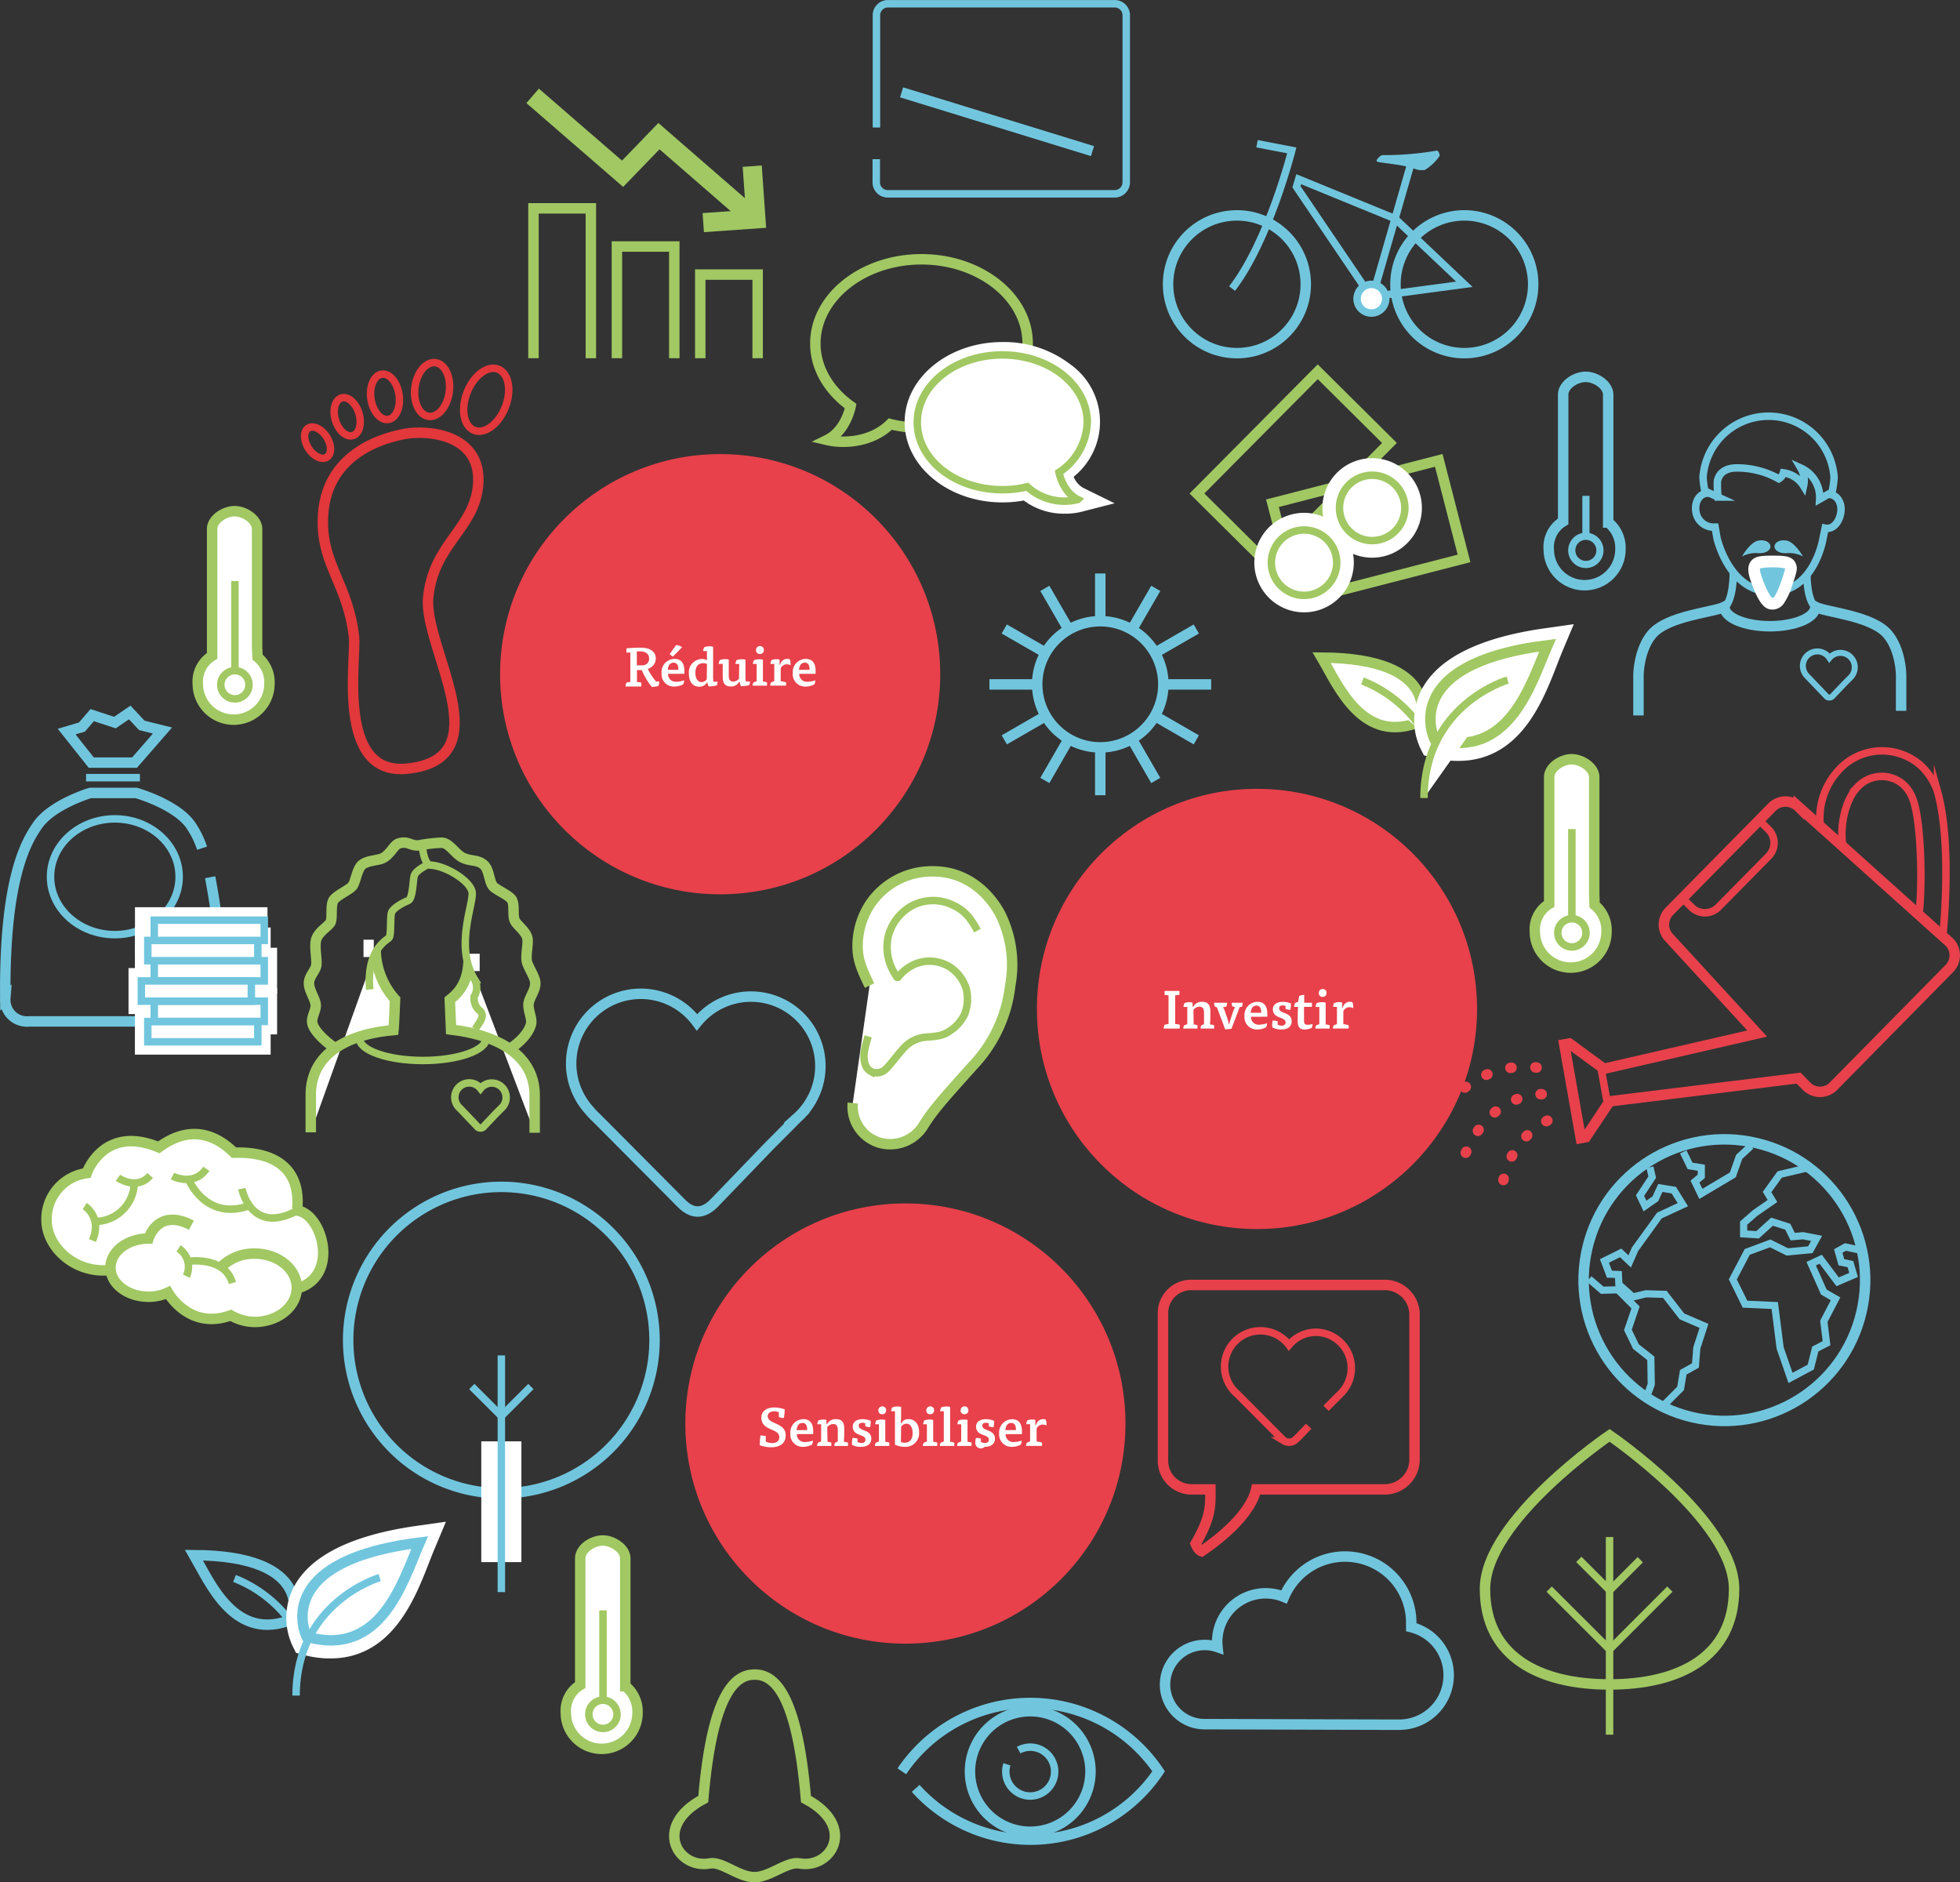 <?xml version="1.0" encoding="utf-8"?> <svg id="Layer_1" data-name="Layer 1" xmlns="http://www.w3.org/2000/svg" viewBox="0 0 328.2 315.13"><rect x="0" y="0" width="328.2" height="315.13" fill="#333333" stroke="none"/><defs><style>.cls-1,.cls-2,.cls-25,.cls-3{fill:#fff;}.cls-1,.cls-10,.cls-12,.cls-13,.cls-2,.cls-28,.cls-29{stroke:#a1c863;}.cls-1,.cls-10,.cls-11,.cls-12,.cls-13,.cls-19,.cls-2,.cls-20,.cls-21,.cls-24,.cls-25,.cls-27,.cls-4,.cls-5,.cls-8{stroke-miterlimit:10;}.cls-1,.cls-12,.cls-19,.cls-21,.cls-22,.cls-4{stroke-width:1.75px;}.cls-10,.cls-2,.cls-20,.cls-25,.cls-5{stroke-width:1.25px;}.cls-10,.cls-11,.cls-12,.cls-13,.cls-14,.cls-15,.cls-16,.cls-17,.cls-18,.cls-19,.cls-20,.cls-21,.cls-22,.cls-24,.cls-26,.cls-28,.cls-29,.cls-4,.cls-5,.cls-8,.cls-9{fill:none;}.cls-24,.cls-25,.cls-26,.cls-27,.cls-4,.cls-5,.cls-8,.cls-9{stroke:#71c6de;}.cls-6{fill:#e8414b;}.cls-7{isolation:isolate;}.cls-8{stroke-width:1.2px;}.cls-9{stroke-miterlimit:10;stroke-width:1.75px;}.cls-11{stroke:#fff;stroke-width:6.72px;}.cls-13{stroke-width:3.2px;}.cls-14,.cls-15,.cls-16,.cls-17,.cls-18,.cls-19{stroke:#e2373b;}.cls-14{stroke-miterlimit:10;stroke-width:1.25px;}.cls-15{stroke-miterlimit:10;stroke-width:1.25px;}.cls-16{stroke-miterlimit:10;stroke-width:1.25px;}.cls-17{stroke-miterlimit:10;stroke-width:1.25px;}.cls-18{stroke-miterlimit:10;stroke-width:1.25px;}.cls-20,.cls-21,.cls-22{stroke:#e8414b;}.cls-22{stroke-linecap:round;stroke-linejoin:round;stroke-dasharray:0.2 4;}.cls-23,.cls-27{fill:#71c6de;}.cls-26{stroke-miterlimit:10;stroke-width:1.75px;}.cls-27{stroke-width:0.2px;}.cls-28{stroke-miterlimit:10;stroke-width:1.75px;}.cls-29{stroke-miterlimit:10;stroke-width:1.75px;}</style></defs><g id="Ebene_2" data-name="Ebene 2"><g id="Ebene_1-2" data-name="Ebene 1-2"><path class="cls-1" d="M237.83,120.8s3.79-10.61-16.53-10.71C224.12,114.88,228.22,124.8,237.83,120.8Z" transform="translate(0.01 0)"/><path class="cls-2" d="M228.13,114a21.31,21.31,0,0,1,10.55,9" transform="translate(0.01 0)"/><path class="cls-3" d="M246.14,127.26a16.64,16.64,0,0,1-6.51-.49l-1.2-.32-.57-1.11a11.13,11.13,0,0,1,.15-9.83c2.72-5.29,9.66-8.77,20.61-10.32l4.9-.7-1.92,4.57c-.27.66-.56,1.39-.86,2.17C258.45,117.13,255,126.05,246.14,127.26Z" transform="translate(0.01 0)"/><path class="cls-1" d="M240.2,123.77s-6.28-12.61,18.93-15.75C256.34,114.38,252.72,127.31,240.2,123.77Z" transform="translate(0.01 0)"/><path class="cls-2" d="M252.44,113.85s-14,4.06-14,19.75" transform="translate(0.01 0)"/><path class="cls-4" d="M49,271.07s3.79-10.62-16.53-10.72C35.25,265.14,39.35,275.06,49,271.07Z" transform="translate(0.01 0)"/><path class="cls-5" d="M39.26,264.25a21.31,21.31,0,0,1,10.55,9" transform="translate(0.01 0)"/><path class="cls-3" d="M57.27,277.52a16.64,16.64,0,0,1-6.51-.49l-1.2-.32L49,275.6a11.13,11.13,0,0,1,.15-9.83c2.72-5.29,9.66-8.77,20.61-10.32l4.9-.7-1.91,4.57c-.28.66-.57,1.39-.87,2.17C69.58,267.39,66.12,276.31,57.27,277.52Z" transform="translate(0.01 0)"/><path class="cls-4" d="M51.33,274s-6.28-12.6,18.93-15.75C67.47,264.64,63.85,277.57,51.33,274Z" transform="translate(0.01 0)"/><path class="cls-5" d="M63.57,264.11s-14,4.06-14,19.75" transform="translate(0.01 0)"/><circle class="cls-6" cx="120.59" cy="112.87" r="36.85"/><g class="cls-7"><g class="cls-7"><path class="cls-3" d="M105.54,109.24a3.32,3.32,0,0,1-.64,0,3.2,3.2,0,0,1,0-.7c.72-.07,1.65-.11,2.42-.11,1.39,0,2.48.56,2.48,1.82a1.8,1.8,0,0,1-1.34,1.72,9.1,9.1,0,0,0,1.39,2.12l.53,0a2.22,2.22,0,0,1-.14.75,5.75,5.75,0,0,1-1.09.17,11.25,11.25,0,0,1-1.7-2.84,6.47,6.47,0,0,1-.8,0v2a5.06,5.06,0,0,1,.71.1,2.11,2.11,0,0,1,0,.66h-2.63a2.6,2.6,0,0,1,.14-.64,6.13,6.13,0,0,1,.67-.13Zm1.09,2.14a7.63,7.63,0,0,0,.84,0,1.09,1.09,0,0,0,1.21-1.17c0-.77-.65-1.16-1.52-1.16a4.33,4.33,0,0,0-.53,0Z" transform="translate(0.01 0)"/></g><g class="cls-7"><path class="cls-3" d="M111.85,112.81a1.29,1.29,0,0,0,1.36,1.33,4.75,4.75,0,0,0,1.33-.24,1.27,1.27,0,0,1-.17.68,3.18,3.18,0,0,1-1.48.36,2.05,2.05,0,0,1-2.12-2.23,2.2,2.2,0,0,1,2.19-2.4c1.15,0,1.63.8,1.63,2a4,4,0,0,1,0,.49Zm1.72-.67c.05-.55-.12-1.2-.77-1.2s-.91.49-1,1.2Zm-.9-2.22a1.62,1.62,0,0,1-.53-.44l1.07-1.49a2,2,0,0,1,1,.36Z" transform="translate(0.01 0)"/><path class="cls-3" d="M118.37,109h-.64a1.63,1.63,0,0,1,.19-.65,2.81,2.81,0,0,1,.9-.15,2,2,0,0,1,.58.08v5.17a2.82,2.82,0,0,0,.08.68h.65a.62.62,0,0,1,0,.13,1.3,1.3,0,0,1-.11.48,5.64,5.64,0,0,1-1.36.18,1.81,1.81,0,0,1-.21-.68h-.06a1.44,1.44,0,0,1-1.36.72c-.78,0-1.68-.54-1.68-2.16a2.21,2.21,0,0,1,2.18-2.47,1.5,1.5,0,0,1,.83.22Zm0,2.15a1.62,1.62,0,0,0-.64-.12c-.9,0-1.3.65-1.3,1.62s.43,1.54,1,1.54a1.08,1.08,0,0,0,.91-.48Z" transform="translate(0.01 0)"/><path class="cls-3" d="M123.78,111.16h-.64a1.54,1.54,0,0,1,.19-.64,2.4,2.4,0,0,1,.91-.15,2.49,2.49,0,0,1,.58.07v3a2.88,2.88,0,0,0,.07.65h.67a.62.62,0,0,1,0,.13,1.3,1.3,0,0,1-.11.48,5.75,5.75,0,0,1-1.39.18,1.93,1.93,0,0,1-.21-.75h-.07a1.52,1.52,0,0,1-1.4.79c-.73,0-1.37-.24-1.37-1.64,0-.67,0-1.44,0-2.14h-.67a1.54,1.54,0,0,1,.19-.64,2.6,2.6,0,0,1,.92-.15,2.4,2.4,0,0,1,.57.07v2.69c0,.63.19,1,.77,1a1.32,1.32,0,0,0,.94-.49Z" transform="translate(0.01 0)"/><path class="cls-3" d="M126.06,111.16a1.54,1.54,0,0,1,.19-.64,2.58,2.58,0,0,1,.91-.15,2.42,2.42,0,0,1,.58.07v3.65a3.41,3.41,0,0,1,.68.14,1.42,1.42,0,0,1,0,.35,1.28,1.28,0,0,1,0,.21H126a1.88,1.88,0,0,1,.14-.52,3.15,3.15,0,0,1,.55-.22v-2.89Zm1.83-2.36a.61.61,0,0,1-.64.68.59.59,0,0,1-.65-.68.61.61,0,0,1,.65-.63A.6.6,0,0,1,127.89,108.8Z" transform="translate(0.01 0)"/></g><g class="cls-7"><path class="cls-3" d="M130.62,111.3a1.21,1.21,0,0,1,1.16-1,1.23,1.23,0,0,1,.44.07,1.3,1.3,0,0,1,.14.66,1.11,1.11,0,0,1,0,.33,1.46,1.46,0,0,0-.64-.15,1.12,1.12,0,0,0-1,.67v2.17a4.41,4.41,0,0,1,.88.18,1.44,1.44,0,0,1,0,.55h-2.64a1.88,1.88,0,0,1,.13-.52,3.94,3.94,0,0,1,.55-.22v-2.89H129a1.4,1.4,0,0,1,.18-.64,2.28,2.28,0,0,1,.83-.15,2,2,0,0,1,.52.07v.86Z" transform="translate(0.01 0)"/></g><g class="cls-7"><path class="cls-3" d="M133.82,112.81a1.29,1.29,0,0,0,1.36,1.33,4.69,4.69,0,0,0,1.33-.24,1.27,1.27,0,0,1-.17.68,3.18,3.18,0,0,1-1.48.36,2.05,2.05,0,0,1-2.12-2.23,2.2,2.2,0,0,1,2.19-2.4c1.15,0,1.63.8,1.63,2a4,4,0,0,1,0,.49Zm1.72-.67c.05-.55-.12-1.2-.77-1.2s-.91.49-1,1.2Z" transform="translate(0.01 0)"/></g></g><circle class="cls-6" cx="151.61" cy="238.32" r="36.85"/><g class="cls-7"><path class="cls-3" d="M130.4,236.44a1.76,1.76,0,0,0-.76-.17c-.67,0-1.09.34-1.09.79,0,1.48,3,1,3,3.23,0,1.49-1.14,2-2.42,2a5.58,5.58,0,0,1-1.92-.34,12.53,12.53,0,0,1,.12-1.64,3.42,3.42,0,0,1,.89.13v.91a2.58,2.58,0,0,0,1.07.24c.77,0,1.19-.37,1.19-1,0-1.54-3-.95-3-3.28,0-1,.81-1.68,2.14-1.68a5.63,5.63,0,0,1,1.77.31,8,8,0,0,1-.15,1.46,2.22,2.22,0,0,1-.82-.17Z" transform="translate(0.01 0)"/><path class="cls-3" d="M133.42,240.09a1.29,1.29,0,0,0,1.36,1.33,4.69,4.69,0,0,0,1.33-.24,1.27,1.27,0,0,1-.17.68,3.18,3.18,0,0,1-1.48.36,2.05,2.05,0,0,1-2.12-2.23,2.2,2.2,0,0,1,2.19-2.4c1.15,0,1.63.8,1.63,2a4,4,0,0,1,0,.49Zm1.72-.67c.05-.55-.12-1.2-.76-1.2s-.92.49-1,1.2Z" transform="translate(0.01 0)"/><path class="cls-3" d="M138.56,241.37a3.17,3.17,0,0,1,.62.14,1.73,1.73,0,0,1,0,.56h-2.37a1.88,1.88,0,0,1,.13-.52,3.94,3.94,0,0,1,.55-.22v-2.89h-.64a1.53,1.53,0,0,1,.18-.64,2.2,2.2,0,0,1,.83-.15,2,2,0,0,1,.52.07v.69h.11a1.57,1.57,0,0,1,1.46-.82c.73,0,1.41.22,1.41,1.63,0,.71,0,1.45-.07,2.15a3.51,3.51,0,0,1,.69.14,2.16,2.16,0,0,1,0,.35c0,.08,0,.16,0,.21h-2.29a1.59,1.59,0,0,1,.13-.52,2.8,2.8,0,0,1,.46-.22V239.4c0-.62-.2-1-.77-1a1.33,1.33,0,0,0-1,.54Z" transform="translate(0.01 0)"/><path class="cls-3" d="M144.87,238.29a1.3,1.3,0,0,0-.47-.1c-.4,0-.62.17-.62.47,0,1,2.11.57,2.11,2.19,0,1-.82,1.37-1.73,1.37a3,3,0,0,1-1.5-.34,3,3,0,0,1,0-.46,2.26,2.26,0,0,1,.09-.69,2.87,2.87,0,0,1,.83.11v.56a1.44,1.44,0,0,0,.68.18c.4,0,.65-.2.65-.55,0-1-2.13-.53-2.13-2.21,0-.73.63-1.23,1.62-1.23a3.58,3.58,0,0,1,1.39.27,2.33,2.33,0,0,1,0,.29,3.6,3.6,0,0,1-.1.78,1.89,1.89,0,0,1-.8-.17Z" transform="translate(0.01 0)"/><path class="cls-3" d="M146.54,238.44a1.54,1.54,0,0,1,.19-.64,2.62,2.62,0,0,1,.91-.15,2.58,2.58,0,0,1,.59.07v3.65a3.45,3.45,0,0,1,.67.14,1.45,1.45,0,0,1,0,.35,1.15,1.15,0,0,1,0,.21h-2.41a1.59,1.59,0,0,1,.13-.52,3.5,3.5,0,0,1,.55-.22v-2.89Zm1.83-2.36a.61.61,0,0,1-.64.68.6.6,0,0,1-.65-.68.61.61,0,0,1,.65-.63A.6.6,0,0,1,148.37,236.08Z" transform="translate(0.01 0)"/><path class="cls-3" d="M149.85,236.26h-.64a1.53,1.53,0,0,1,.18-.64,2.59,2.59,0,0,1,.9-.16,2.05,2.05,0,0,1,.59.08v1.34c0,.45,0,1-.07,1.38h.12a1.23,1.23,0,0,1,1.22-.67c.82,0,1.74.55,1.74,2.19a2.26,2.26,0,0,1-2.32,2.44,3.83,3.83,0,0,1-1.72-.37Zm1,5.18a2.51,2.51,0,0,0,.62.09c.92,0,1.34-.65,1.34-1.62s-.43-1.56-1-1.56a1.12,1.12,0,0,0-.93.5Z" transform="translate(0.01 0)"/><path class="cls-3" d="M154.57,238.44a1.54,1.54,0,0,1,.19-.64,2.58,2.58,0,0,1,.91-.15,2.42,2.42,0,0,1,.58.07v3.65a3.41,3.41,0,0,1,.68.14,1.42,1.42,0,0,1,0,.35,1.28,1.28,0,0,1,0,.21h-2.42a1.88,1.88,0,0,1,.14-.52,3.15,3.15,0,0,1,.55-.22v-2.89Zm1.83-2.36a.61.61,0,0,1-.64.68.59.59,0,0,1-.65-.68.61.61,0,0,1,.65-.63A.6.6,0,0,1,156.4,236.08Z" transform="translate(0.01 0)"/><path class="cls-3" d="M157.41,236.26a1.54,1.54,0,0,1,.19-.64,2.6,2.6,0,0,1,.91-.16,2.08,2.08,0,0,1,.58.08v5.83a3.66,3.66,0,0,1,.69.14,1.45,1.45,0,0,1,0,.35,1.15,1.15,0,0,1,0,.21h-2.43a1.88,1.88,0,0,1,.13-.52,3.5,3.5,0,0,1,.55-.22v-5.07Z" transform="translate(0.01 0)"/><path class="cls-3" d="M160.31,238.44a1.54,1.54,0,0,1,.19-.64,2.62,2.62,0,0,1,.91-.15,2.58,2.58,0,0,1,.59.07v3.65a3.45,3.45,0,0,1,.67.14,1.45,1.45,0,0,1,0,.35,1.15,1.15,0,0,1,0,.21h-2.41a1.59,1.59,0,0,1,.13-.52,3.5,3.5,0,0,1,.55-.22v-2.89Zm1.83-2.36a.61.61,0,0,1-.64.68.6.6,0,0,1-.65-.68.61.61,0,0,1,.65-.63A.6.6,0,0,1,162.14,236.08Z" transform="translate(0.01 0)"/><path class="cls-3" d="M165.57,238.29a1.3,1.3,0,0,0-.47-.1c-.4,0-.62.17-.62.47,0,1,2.11.57,2.11,2.19,0,1-.82,1.37-1.73,1.37a.91.91,0,0,1-1.54-.8,2.26,2.26,0,0,1,.09-.69,2.87,2.87,0,0,1,.83.11v.56a1.41,1.41,0,0,0,.68.18c.4,0,.65-.2.65-.55,0-1-2.14-.53-2.14-2.21,0-.73.63-1.23,1.63-1.23a3.58,3.58,0,0,1,1.39.27,2.33,2.33,0,0,1,0,.29,3.6,3.6,0,0,1-.1.78,1.89,1.89,0,0,1-.8-.17Z" transform="translate(0.01 0)"/><path class="cls-3" d="M168.38,240.09a1.28,1.28,0,0,0,1.36,1.33,4.82,4.82,0,0,0,1.33-.24,1.37,1.37,0,0,1-.17.68,3.25,3.25,0,0,1-1.48.36A2.05,2.05,0,0,1,167.3,240a2.2,2.2,0,0,1,2.18-2.4c1.16,0,1.63.8,1.63,2,0,.16,0,.33,0,.49Zm1.72-.67c.05-.55-.12-1.2-.77-1.2s-.92.49-1,1.2Z" transform="translate(0.01 0)"/><path class="cls-3" d="M173.48,238.58a1.21,1.21,0,0,1,1.16-1,1.18,1.18,0,0,1,.43.07,1.3,1.3,0,0,1,.15.67,1.08,1.08,0,0,1,0,.32,1.47,1.47,0,0,0-.65-.15,1.14,1.14,0,0,0-1,.67v2.17a4.37,4.37,0,0,1,.89.18,1.44,1.44,0,0,1,0,.55H171.8a1.59,1.59,0,0,1,.13-.52,3.94,3.94,0,0,1,.55-.22v-2.89h-.64a1.28,1.28,0,0,1,.18-.64,2.24,2.24,0,0,1,.83-.15,1.85,1.85,0,0,1,.51.07v.86Z" transform="translate(0.01 0)"/></g><polyline class="cls-8" points="302.62 195.53 298.01 196.62 295.89 199.56 296.8 201.06 293.86 203.1 291.97 204.76 291.97 206.57 294.31 206.72 296.72 204.53 299.36 205.37 300.19 207.03 301.93 206.88 304.19 207.32 303.14 209.22 299.29 209.59 296.42 208.16 292.57 209.59 290.16 214.19 292.2 218.34 297.18 218.56 298.08 225.66 299.82 230.68 303.21 228.87 303.97 225.84 305.85 224.87 305.4 221.21 307.36 217.44 305.4 216.31 303.28 211.56 304.87 210.81 307.71 214.59 310.38 213.44 309.85 211.63 308.34 211.32 307.81 209.44 309.02 208.76 312.31 209.47"/><polyline class="cls-8" points="276.28 195.41 276.66 197.07 274.62 200.16 275.45 201.9 277.19 200.69 278.02 198.88 280.28 199.25 281.79 201.68 277.87 203.49 273.79 209.13 272.89 211.18 271.38 209.75 268.66 211.1 269.5 213.31 271 213.37 271.08 215.03 273.42 217.13 275.6 216.6 278.77 216.69 281.64 220.38 285.33 221.97 284.13 225.66 283.9 228.6 281.86 229.74 281.41 232.44 278.77 235.09"/><polyline class="cls-8" points="266.1 214.12 268.29 216 270.93 215.93 273.87 218.88 272.59 222.65 273.94 225.44 276.43 227.4 276.5 231.75 275.98 233.21"/><polyline class="cls-8" points="281.86 192.84 283 195.19 284.88 195.49 284.88 196.93 283.82 197.82 284.81 199.87 290.16 196.69 291.22 193.68 293.18 191.87"/><circle class="cls-9" cx="288.74" cy="214.32" r="23.57" transform="translate(13.83 446.1) rotate(-76.72)"/><path class="cls-1" d="M104.74,282.29a5.48,5.48,0,0,1,2,4.49,6,6,0,0,1-12,0,5,5,0,0,1,2.41-4.68V260.9c0-1.68,2.09-3,3.77-3s3.77,1.36,3.77,3v21.39Z" transform="translate(0.01 0)"/><line class="cls-10" x1="100.97" y1="284.67" x2="100.97" y2="269.6"/><path class="cls-10" d="M103.31,287a2.36,2.36,0,1,1-2.36-2.36h0a2.35,2.35,0,0,1,2.35,2.35Z" transform="translate(0.01 0)"/><path class="cls-1" d="M267,151.51a5.44,5.44,0,0,1,2,4.48,6,6,0,0,1-12,0,5,5,0,0,1,2.4-4.67V130.11c0-1.67,2.1-3,3.77-3s3.77,1.37,3.77,3v19.61Z" transform="translate(0.01 0)"/><line class="cls-10" x1="263.21" y1="153.88" x2="263.21" y2="138.8"/><path class="cls-10" d="M265.56,156.16a2.36,2.36,0,1,1-2.37-2.35h0A2.36,2.36,0,0,1,265.56,156.16Z" transform="translate(0.01 0)"/><path class="cls-1" d="M43.11,110a5.44,5.44,0,0,1,2,4.48,6,6,0,0,1-12,0,5,5,0,0,1,2.4-4.67V88.58c0-1.67,2.09-3,3.77-3s3.76,1.36,3.76,3v19.61Z" transform="translate(0.01 0)"/><line class="cls-10" x1="39.34" y1="112.36" x2="39.34" y2="97.27"/><path class="cls-10" d="M41.68,114.63a2.36,2.36,0,1,1-2.37-2.35h0A2.35,2.35,0,0,1,41.68,114.63Z" transform="translate(0.01 0)"/><path class="cls-4" d="M269.33,87.48a5.48,5.48,0,0,1,2,4.49,6,6,0,0,1-12,0,5,5,0,0,1,2.41-4.68V66.09c0-1.68,2.09-3,3.77-3s3.77,1.36,3.77,3V87.48Z" transform="translate(0.01 0)"/><line class="cls-8" x1="265.56" y1="89.87" x2="265.56" y2="83.01"/><path class="cls-8" d="M267.9,92.14a2.36,2.36,0,1,1-2.36-2.36h0A2.36,2.36,0,0,1,267.9,92.14Z" transform="translate(0.01 0)"/><line class="cls-4" x1="184.24" y1="125.48" x2="184.24" y2="133.13"/><line class="cls-4" x1="184.24" y1="96.01" x2="184.24" y2="104.51"/><line class="cls-4" x1="189.63" y1="123.91" x2="193.53" y2="130.66"/><line class="cls-4" x1="174.96" y1="98.5" x2="179" y2="105.5"/><line class="cls-4" x1="193.09" y1="119.69" x2="200.32" y2="123.86"/><line class="cls-4" x1="168.16" y1="105.3" x2="175.47" y2="109.51"/><line class="cls-4" x1="195.03" y1="114.58" x2="202.81" y2="114.58"/><line class="cls-4" x1="165.68" y1="114.58" x2="174.1" y2="114.58"/><line class="cls-4" x1="193.33" y1="109.33" x2="200.32" y2="105.3"/><line class="cls-4" x1="168.17" y1="123.86" x2="175.29" y2="119.75"/><line class="cls-4" x1="189.55" y1="105.38" x2="193.53" y2="98.5"/><line class="cls-4" x1="174.96" y1="130.66" x2="178.97" y2="123.7"/><path class="cls-4" d="M194.79,114.58A10.56,10.56,0,1,1,184.23,104a10.56,10.56,0,0,1,10.56,10.58Z" transform="translate(0.01 0)"/><path class="cls-4" d="M109.59,224.34A25.65,25.65,0,1,1,83.93,198.7h0A25.66,25.66,0,0,1,109.59,224.34Z" transform="translate(0.01 0)"/><line class="cls-11" x1="83.95" y1="241.3" x2="83.95" y2="261.52"/><line class="cls-5" x1="83.95" y1="226.91" x2="83.95" y2="266.54"/><polyline class="cls-5" points="88.9 232.12 83.95 237.06 79 232.12"/><path class="cls-12" d="M290.36,266c0,11.52-9.34,16-20.85,16s-20.86-4.48-20.86-16,20.86-25.7,20.86-25.7S290.36,254.52,290.36,266Z" transform="translate(0.01 0)"/><line class="cls-10" x1="269.52" y1="257.32" x2="269.52" y2="290.41"/><polyline class="cls-10" points="274.66 261.12 269.55 266.24 264.37 261.06"/><polyline class="cls-10" points="279.62 266.04 269.52 276.14 259.41 266.04"/><polyline class="cls-12" points="126.87 59.97 126.87 45.97 117.26 45.97 117.26 59.97"/><polyline class="cls-12" points="103.3 59.97 103.3 41.27 112.91 41.27 112.91 59.97"/><polyline class="cls-12" points="89.33 59.97 89.33 34.88 98.94 34.88 98.94 59.97"/><polyline class="cls-13" points="117.76 37.27 126.58 36.65 125.96 27.82"/><polyline class="cls-13" points="89.19 16.05 104.25 29.09 110.34 22.79 126.43 36.77"/><ellipse class="cls-14" cx="81.41" cy="66.93" rx="5.5" ry="3.43" transform="translate(-10.67 118.19) rotate(-68.53)"/><ellipse class="cls-15" cx="72.36" cy="65.22" rx="4.53" ry="2.9" transform="translate(-1.33 128.93) rotate(-82.88)"/><ellipse class="cls-16" cx="64.46" cy="66.44" rx="2.38" ry="3.83" transform="translate(-8.79 9.84) rotate(-8.18)"/><ellipse class="cls-17" cx="58.13" cy="69.78" rx="2.05" ry="3.29" transform="translate(-17.8 19.96) rotate(-16.94)"/><ellipse class="cls-18" cx="53.17" cy="74.11" rx="1.8" ry="2.89" transform="translate(-31.52 40.26) rotate(-32.56)"/><path class="cls-19" d="M67.67,72.66C65,73.18,54,75.56,54.05,87.42c0,7.27,4.2,10.54,5.21,19.11.44,3.68-3.08,23.34,8.85,22.16,16.08-1.6,2.77-20.21,3.58-28.63.85-9,7.74-11.55,8.36-18.84C80.78,72.71,71.61,71.9,67.67,72.66Z" transform="translate(0.01 0)"/><path class="cls-20" d="M214.43,240.66l.57.55a1.63,1.63,0,0,0,1.68,0l.64-.55,1.81-1.89m2.9-3,2.38-2.39a6,6,0,0,0-4-10.34,5.91,5.91,0,0,0-4.58,2.13,6,6,0,1,0-8.65,8.21l7.26,7.29" transform="translate(0.01 0)"/><path class="cls-21" d="M236.85,221.7v-1.9a5,5,0,0,0-5.14-4.68H199.58a4.71,4.71,0,0,0-4.85,4.57v24.87a4.78,4.78,0,0,0,4.8,4.78h3.14c0,2.64.18,4.5-2.47,9.1.22.54.56,1.12,1,1.26,5.88-4,8.55-7.72,9.13-10.36h21.38a5,5,0,0,0,5.14-4.78Z" transform="translate(0.01 0)"/><path class="cls-12" d="M149.06,71a21.44,21.44,0,0,0,5.23.62c9.82,0,17.78-6.32,17.78-14.11s-8-14.1-17.78-14.1-17.77,6.32-17.77,14.1c0,4.16,2.31,7.9,5.91,10.48,0,0-.74,4.1-3.94,5.67C141.18,74.29,145.89,74.12,149.06,71Z" transform="translate(0.01 0)"/><path class="cls-3" d="M178.25,86a11.25,11.25,0,0,1-6.83-2.21,19.64,19.64,0,0,1-3.59.32c-9,0-16.36-6-16.36-13.43s7.34-13.42,16.37-13.42A18.27,18.27,0,0,1,179.22,61,11.79,11.79,0,0,1,182,77.45a11.66,11.66,0,0,1-2.23,2.37,3.75,3.75,0,0,0,1.61,1.86l5.25,2.58L181,85.7A11.53,11.53,0,0,1,178.25,86Z" transform="translate(0.01 0)"/><path class="cls-10" d="M172,81.49a16.91,16.91,0,0,1-4.19.49c-7.85,0-14.22-5-14.22-11.28S160,59.42,167.83,59.42s14.22,5,14.22,11.28a10.4,10.4,0,0,1-4.73,8.38s.6,3.29,3.15,4.54A9.21,9.21,0,0,1,172,81.49Z" transform="translate(0.01 0)"/><path class="cls-21" d="M301.18,180.49l1.33,1.37a3.16,3.16,0,0,0,4.48,0l19.4-19.7a3.15,3.15,0,0,0,0-4.45l0,0-25.19-22.6a3.17,3.17,0,0,0-4.47,0h0l-17.19,17.44a3.16,3.16,0,0,0,0,4.48l14.69,16-25.67,5.9-5.79-4.24-.85.15,2.77,15.69.84-.15,4-6Z" transform="translate(0.01 0)"/><line class="cls-20" x1="269.23" y1="185.14" x2="268.15" y2="179.14"/><path class="cls-20" d="M325.37,156.11s1.53-14.73-.94-23.58a10.47,10.47,0,0,0-3-4.54,9.81,9.81,0,0,0-13.8,1.21A11.81,11.81,0,0,0,304.9,139" transform="translate(0.01 0)"/><path class="cls-20" d="M308.53,141.49c-.47-3.69.57-7.56,2.31-9.51.1-.11.2-.23.31-.34a5.51,5.51,0,0,1,7.51-.34,6.13,6.13,0,0,1,1.68,2.59c1.36,3.73,1.58,14.18,1,19.09" transform="translate(0.01 0)"/><path class="cls-20" d="M294.53,137.3l1.6,1.58a3.16,3.16,0,0,1,0,4.47h0l-8.42,8.54a3.17,3.17,0,0,1-4.47,0h0l-1.5-1.47" transform="translate(0.01 0)"/><path class="cls-22" d="M257.29,178.72A16.19,16.19,0,0,0,241.12,187" transform="translate(0.01 0)"/><path class="cls-22" d="M258.15,183.18s-9-.46-13.24,11.12" transform="translate(0.01 0)"/><path class="cls-22" d="M259.1,187.61s-7.72,3.35-7.72,13.6" transform="translate(0.01 0)"/><path class="cls-1" d="M18.2,212.65c-5.88.49-10.42-4-10.42-8.39a7.75,7.75,0,0,1,6.73-7.86s2.79-8.19,12.07-4.32c3.39-2.5,7.91-3.71,12.59.89,1.54,0,11.62-.57,10.57,9.69,4.19.48,7.18,10.89.16,13" transform="translate(0.01 0)"/><path class="cls-1" d="M37.13,212a7.75,7.75,0,0,1,5.5-2.13c3.9,0,7.06,2.56,7.06,5.72s-3.16,5.72-7.06,5.72a8.16,8.16,0,0,1-4-1.11c-7,2.56-10.51-3.81-10.51-3.81a7.69,7.69,0,0,1-3.27.7c-3.52,0-6.36-2.18-6.36-4.87s2.84-4.87,6.36-4.87c0,0,1.57-5.19,7.19-2.23" transform="translate(0.01 0)"/><path class="cls-2" d="M31.33,211.17s6.25-1,7.58,3.62" transform="translate(0.01 0)"/><path class="cls-2" d="M29.89,209a3.65,3.65,0,0,1,1.3,4.65" transform="translate(0.01 0)"/><path class="cls-2" d="M16,204.49a6.59,6.59,0,0,0,6.44-5.93" transform="translate(0.01 0)"/><path class="cls-2" d="M19.75,197.17s3.07,2.23,5.39-.37" transform="translate(0.01 0)"/><path class="cls-2" d="M14.17,201.91s3,1.86,1.3,5.77" transform="translate(0.01 0)"/><path class="cls-2" d="M31.7,197.69s2.82,6.7,10,4.18" transform="translate(0.01 0)"/><path class="cls-2" d="M40.49,199s1.49,7.87,9.29,3.68" transform="translate(0.01 0)"/><path class="cls-2" d="M28.87,196.89s3.53,1.86,5.67-1.21" transform="translate(0.01 0)"/><path class="cls-4" d="M151,296.54h0a25.93,25.93,0,0,1,43,0h0a25.82,25.82,0,0,1-35.84,7.06,25.49,25.49,0,0,1-4.84-4.2" transform="translate(0.01 0)"/><path class="cls-4" d="M182.59,296.58a10.09,10.09,0,1,1-10.08-10.1,10.09,10.09,0,0,1,10.08,10.1Z" transform="translate(0.01 0)"/><path class="cls-5" d="M170.56,293a4,4,0,0,1,1.94-.5,4.09,4.09,0,1,1-4.09,4.09h0a3.89,3.89,0,0,1,.19-1.22" transform="translate(0.01 0)"/><path class="cls-12" d="M126.35,280.34c3.14,0,7.08,2.84,8.6,20.85,8.57,4.58,4.22,11.75-1.09,10.77-2.07-.38-4.94,2.3-7.51,2.3-2.73,0-5.44-2.68-7.51-2.3-5.32,1-9.66-6.19-1.09-10.77C119.27,283.18,123.21,280.34,126.35,280.34Z" transform="translate(0.01 0)"/><path class="cls-5" d="M304.69,83.56l2.08-1.18a16.66,16.66,0,0,0,.34-2.44,11,11,0,0,0-21.95,0,17.44,17.44,0,0,0,.31,2.27l2.19,1a23.78,23.78,0,0,1-.1-2.53s.09-2.25,3.07-2.34a14.23,14.23,0,0,1,7.22,1.82,1.68,1.68,0,0,0,.77-1A4.68,4.68,0,0,1,302,81.35a4.15,4.15,0,0,0-.47-3A5.38,5.38,0,0,1,304.69,83.56Z" transform="translate(0.01 0)"/><path class="cls-5" d="M306.6,82.43v.38c1.21.25,1.92,1.65,1.59,3.22s-1.37,2.64-2.58,2.39l-.36,1.75s-1.44,8.92-8.59,8.92-9.16-9-9.16-9l-.32-1.85a3,3,0,0,1-3.18-2.4c-.32-1.57.39-3,1.59-3.23v-.38" transform="translate(0.01 0)"/><path class="cls-3" d="M296.83,102.05c-1,0-2.1-.35-3.57-4.49-.44-1.22-1-2.9.22-3.92.52-.42,1.13-.62,3.22-.62s3.61,0,4.08,1.57c.14.48.23.79-.64,3.27a11.53,11.53,0,0,1-1.45,3.17A2.32,2.32,0,0,1,296.83,102.05Z" transform="translate(0.01 0)"/><path class="cls-23" d="M294.72,95.15a12.75,12.75,0,0,1,4.18,0c.06.21-1.45,4.94-2.07,4.94S294.39,95.42,294.72,95.15Z" transform="translate(0.01 0)"/><path class="cls-23" d="M296.45,91.5c0-.62-.79-1.21-2-1-1.39.22-2.77,2.66-2.77,2.66a5.06,5.06,0,0,1,2.56-.57C295.6,92.74,296.46,92.13,296.45,91.5Z" transform="translate(0.01 0)"/><path class="cls-23" d="M297.13,91.5c0-.62.78-1.21,2-1,1.39.22,2.77,2.66,2.77,2.66a5.06,5.06,0,0,0-2.56-.57C298,92.74,297.11,92.13,297.13,91.5Z" transform="translate(0.01 0)"/><path class="cls-4" d="M274.35,119.77v-6.86s.06-4.09,2.23-6.7c2.63-3.15,10.32-3.68,12.16-4.61,0,1.82,3.44,3.24,7.62,3.24s7.61-1.42,7.61-3.24c1.84.93,9.51,1.46,12.13,4.61,2.18,2.61,2.23,6.7,2.23,6.7V119" transform="translate(0.01 0)"/><path class="cls-5" d="M302.56,96.31s-.06,4.68,1.78,5.6" transform="translate(0.01 0)"/><path class="cls-5" d="M290.23,95.91s.06,5.08-1.78,6" transform="translate(0.01 0)"/><path class="cls-24" d="M305.73,116.48a.72.72,0,0,0,1,.17.91.91,0,0,0,.17-.17l1.9-2,1-1a2.43,2.43,0,0,0,.77-1.77,2.4,2.4,0,0,0-4.24-1.55,2.42,2.42,0,1,0-3.77,3,2.37,2.37,0,0,0,.27.28Z" transform="translate(0.01 0)"/><path class="cls-1" d="M62.9,159.21a12.7,12.7,0,0,0,3.24,8.09s-.16,4.2-.26,5.16c-.79.1-13.85.71-13.85,10.85v6.26" transform="translate(0.01 0)"/><path class="cls-1" d="M78.47,160.59c-.09,3.81-1.58,5.54-3.16,6.79,0,0,.16,3.68.21,5,.84.12,14,1.13,14,11v6.26" transform="translate(0.01 0)"/><path class="cls-12" d="M85.67,175.38s2.58-1.67,3.22-3.84c.27-.92-.41-2.17-.41-3.29s1.15-2.32,1.15-3.63c0-.9-.85-2.13-1.3-3.26s.11-2.88,0-4.11-1.8-2.37-2.13-3.11c-.42-.9,0-2.54-.49-3.48-.4-.71-2.14-1.44-3-2.13S82,145.68,81,144.79s-2-.56-3.37-1.13-2.28-2.47-3.62-2.58a25.6,25.6,0,0,0-3.9.45c-1.46.11-1.77-.84-3.4-.3-.79.26-1.48,2-2.75,2.49-.79.34-2.33.32-3.27,1s-1.13,3-1.73,3.66-2.44,1.43-3.07,2.25-.15,3.18-.59,3.85-1.81,1.42-2.3,2.62.18,3.74-.08,4.67-1.08,1.57-1.19,2.7,1,2.66,1.12,3.67-.77,2.12-.56,3.14c.29,1.49,2.68,3.43,3.43,3.92" transform="translate(0.01 0)"/><path class="cls-10" d="M81.43,173.79c0,2.07-4.76,3.75-10.64,3.75s-10.64-1.68-10.64-3.75" transform="translate(0.01 0)"/><rect class="cls-3" x="78.6" y="159.67" width="1.72" height="2.9"/><rect class="cls-3" x="60.87" y="157.32" width="1.72" height="2.9"/><path class="cls-10" d="M70.7,141.53s.24,3.26,1.41,3.31c2.52.12,6.6,2.6,6.93,4.5s-3,9.07.42,14.64a2.8,2.8,0,0,1-.07,2.84,2.67,2.67,0,0,0,1,2.44c.94.93-.33,2.13-.79,3" transform="translate(0.01 0)"/><path class="cls-10" d="M71.74,144.7s-2.23,1-2.42,2-.22,3.78-1,4.08-2.5,1.2-2.77,2,0,3.89-.45,4.26-3.82,2.17-3.19,8.61" transform="translate(0.01 0)"/><path class="cls-10" d="M79.86,188.54a.72.72,0,0,0,1,.18.77.77,0,0,0,.18-.18l1.89-2,1-1a2.41,2.41,0,1,0-3.19-3.62,2.68,2.68,0,0,0-.28.3A2.41,2.41,0,1,0,77,185.54Z" transform="translate(0.01 0)"/><path class="cls-4" d="M114,201.36c1.93,2,3.78,1.9,5.63,0l9.15-9.5,4.69-4.71A11.62,11.62,0,0,0,118,169.79a11.94,11.94,0,0,0-1.3,1.36,11.66,11.66,0,1,0-18,14.77,11.34,11.34,0,0,0,1.17,1.23Z" transform="translate(0.01 0)"/><path class="cls-1" d="M145.6,165c-1.18-2.39-1.94-4.16-2-6.16a12.79,12.79,0,0,1,2-7.34,12.47,12.47,0,0,1,10.66-5.62c5.47,0,9.19,3.47,11.15,7a19.06,19.06,0,0,1,1.75,12.06,23.29,23.29,0,0,1-6.3,13.51c-5.43,6.05-6.63,7.45-8.14,9.81a6.54,6.54,0,0,1-7.22,3.11,6.31,6.31,0,0,1-4.71-6.71" transform="translate(0.01 0)"/><path class="cls-10" d="M145.37,173.5a24.66,24.66,0,0,0-.62,2.39c-.21,1.11-.11,2.8,1,3.43a2.14,2.14,0,0,0,2.63-.41c.57-.52,1.79-2.17,2.8-3.29a5.65,5.65,0,0,1,4-2c2-.15,2.77-.26,4-1.12a7,7,0,0,0,2.35-2.73,7.13,7.13,0,0,0,.23-4.31,6.7,6.7,0,0,0-2.74-3.58,6.42,6.42,0,0,0-4.76-.82,6.86,6.86,0,0,0-3.71,2.33c-.34.37-.23.46-.94-.74a8.31,8.31,0,0,1-.87-5.94,8.13,8.13,0,0,1,3.54-4.83,7.56,7.56,0,0,1,7.19-.39c1.87.87,2.86,1.85,4.19,4.31" transform="translate(0.01 0)"/><ellipse class="cls-5" cx="19.23" cy="146.78" rx="10.77" ry="9.69"/><polygon class="cls-4" points="22.53 127.67 27.21 122.3 23.75 121.44 21.72 119.28 19.24 120.97 15.44 119.72 13.72 121.72 11.16 122.48 15.28 127.67 22.53 127.67"/><path class="cls-4" d="M33.83,142a15.77,15.77,0,0,0-1.89-3.84c-2.44-3.52-9.14-5.41-9.14-5.41H15.11s-6.38,1.89-8.82,5.41c-1.8,2.6-5.62,8.65-5.41,28.94A3.62,3.62,0,0,0,4.19,171a3.21,3.21,0,0,0,.62,0H33.43s4.09,0,3.92-3.93a125.92,125.92,0,0,0-2.17-20.21" transform="translate(0.01 0)"/><line class="cls-5" x1="14.41" y1="130.19" x2="23.43" y2="130.19"/><rect class="cls-3" x="22.6" y="151.88" width="22.19" height="7.7"/><rect class="cls-3" x="22.59" y="155.28" width="22.73" height="7.7"/><rect class="cls-3" x="23.67" y="158.67" width="22.73" height="7.7"/><rect class="cls-3" x="21.52" y="162.07" width="22.73" height="7.7"/><rect class="cls-3" x="23.67" y="165.47" width="22.73" height="7.7"/><rect class="cls-3" x="22.59" y="168.86" width="22.73" height="7.7"/><rect class="cls-25" x="24.75" y="171.02" width="18.42" height="3.39"/><rect class="cls-25" x="25.83" y="160.83" width="18.42" height="3.39"/><rect class="cls-25" x="24.75" y="157.44" width="18.42" height="3.39"/><rect class="cls-25" x="25.83" y="154.05" width="18.42" height="3.39"/><rect class="cls-25" x="25.83" y="167.61" width="18.42" height="3.39"/><rect class="cls-25" x="23.67" y="164.22" width="18.42" height="3.39"/><path class="cls-4" d="M233.66,47.6a11.53,11.53,0,1,0,11.53-11.54A11.53,11.53,0,0,0,233.66,47.6Z" transform="translate(0.01 0)"/><circle class="cls-26" cx="207.12" cy="47.59" r="11.53"/><polyline class="cls-5" points="236.16 27.71 229.75 49.95 217.09 31.27 217.47 30 233.59 36.6 245.2 47.59 232.14 49.34"/><path class="cls-25" d="M227.23,50a2.4,2.4,0,1,0,2.41-2.39h0a2.39,2.39,0,0,0-2.4,2.38Z" transform="translate(0.01 0)"/><path class="cls-27" d="M240.62,25.31a51.89,51.89,0,0,1-9.14.76c-.23,0-.93.65-.87.87s4.26.44,6.29,1.23a3.31,3.31,0,0,0,1.65.18,7.91,7.91,0,0,0,2.4-2.28C241,25.86,240.75,25.33,240.62,25.31Z" transform="translate(0.01 0)"/><path class="cls-5" d="M206.3,48.31c6.18-8,10-23.13,10-23.13l-5.82-1.12" transform="translate(0.01 0)"/><path class="cls-4" d="M236.3,272.41v-.88a11.09,11.09,0,0,0-21.3-4.18,8.11,8.11,0,0,0-11.19,7.51,8.85,8.85,0,0,0,.05.89,6.63,6.63,0,1,0-2.16,12.9c3.62,0,28.7.09,32.54.09a8.29,8.29,0,0,0,2.06-16.33Z" transform="translate(0.01 0)"/><path class="cls-5" d="M146.72,26.65v3.86a1.92,1.92,0,0,0,1.92,1.94h38a1.94,1.94,0,0,0,1.94-1.94h0V2.56A1.93,1.93,0,0,0,186.68.63h-38a1.92,1.92,0,0,0-1.93,1.93h0V21.35" transform="translate(0.01 0)"/><line class="cls-4" x1="182.94" y1="25.3" x2="150.97" y2="15.46"/><rect class="cls-28" x="202.18" y="69.93" width="28.71" height="16.92" transform="translate(8.38 176.87) rotate(-45.22)"/><rect class="cls-29" x="214.47" y="79.1" width="28.71" height="16.92" transform="matrix(0.97, -0.25, 0.25, 0.97, -14.74, 61.14)"/><path class="cls-3" d="M220.48,102.24a8.33,8.33,0,1,1,5.93-10.18h0A8.34,8.34,0,0,1,220.48,102.24Z" transform="translate(0.01 0)"/><path class="cls-10" d="M223.64,92.8A5.47,5.47,0,1,1,217,88.9h0A5.46,5.46,0,0,1,223.64,92.8Z" transform="translate(0.01 0)"/><path class="cls-3" d="M231.88,93.09a8.33,8.33,0,1,1,5.93-10.18h0A8.34,8.34,0,0,1,231.88,93.09Z" transform="translate(0.01 0)"/><path class="cls-10" d="M235.05,83.64a5.47,5.47,0,1,1-6.68-3.9h0A5.48,5.48,0,0,1,235.05,83.64Z" transform="translate(0.01 0)"/><circle class="cls-6" cx="210.48" cy="168.91" r="36.85"/><g class="cls-7"><g class="cls-7"><path class="cls-3" d="M194.84,172.2a3.15,3.15,0,0,1,.15-.64,6.13,6.13,0,0,1,.67-.13v-4.79l-.64-.08a2.15,2.15,0,0,1,0-.67h2.45a2.44,2.44,0,0,1,0,.66c-.18,0-.5.07-.7.08v4.81c.24,0,.55.06.76.1a1.66,1.66,0,0,1,0,.42,1.63,1.63,0,0,1,0,.24Z" transform="translate(0.01 0)"/></g><g class="cls-7"><path class="cls-3" d="M199.87,171.5a3.17,3.17,0,0,1,.62.14,1.73,1.73,0,0,1,0,.56h-2.37a1.88,1.88,0,0,1,.13-.52,3.94,3.94,0,0,1,.55-.22v-2.89h-.65a1.7,1.7,0,0,1,.19-.64,2.2,2.2,0,0,1,.83-.15,2,2,0,0,1,.52.07v.69h.11a1.57,1.57,0,0,1,1.46-.82c.73,0,1.41.22,1.41,1.63,0,.71,0,1.45-.07,2.15a3.51,3.51,0,0,1,.69.14,2.16,2.16,0,0,1,0,.35,1.15,1.15,0,0,1,0,.21h-2.28a1.89,1.89,0,0,1,.12-.52,3.38,3.38,0,0,1,.47-.22v-1.93c0-.62-.2-1-.77-1a1.33,1.33,0,0,0-1,.54Z" transform="translate(0.01 0)"/></g><g class="cls-7"><path class="cls-3" d="M205.84,171.46c0-.24.15-.64.22-.85l.4-1.23a4.86,4.86,0,0,1,.34-.77,2.15,2.15,0,0,1-.47-.14,1.93,1.93,0,0,1-.09-.6h1.84a2.68,2.68,0,0,1-.11.66l-.4.08-1.37,3.62-1.06.1-1.37-3.69a1.3,1.3,0,0,1-.38-.17,2.28,2.28,0,0,1-.1-.6h2.18a2.44,2.44,0,0,1-.11.63,4.39,4.39,0,0,1-.57.12,3.4,3.4,0,0,1,.32.72l.45,1.29a7.79,7.79,0,0,1,.2.83Z" transform="translate(0.01 0)"/></g><g class="cls-7"><path class="cls-3" d="M209.46,170.22a1.29,1.29,0,0,0,1.36,1.33,4.75,4.75,0,0,0,1.33-.24,1.27,1.27,0,0,1-.17.68,3.18,3.18,0,0,1-1.48.36,2.05,2.05,0,0,1-2.12-2.23,2.2,2.2,0,0,1,2.19-2.4c1.15,0,1.63.8,1.63,2a4,4,0,0,1,0,.49Zm1.72-.67c0-.55-.12-1.2-.77-1.2s-.91.49-1,1.2Z" transform="translate(0.01 0)"/><path class="cls-3" d="M215.26,168.42a1.2,1.2,0,0,0-.46-.1c-.4,0-.62.17-.62.47,0,1,2.1.57,2.1,2.19,0,1-.82,1.37-1.73,1.37a3,3,0,0,1-1.49-.34,2.09,2.09,0,0,1-.05-.46,2.63,2.63,0,0,1,.09-.69,2.82,2.82,0,0,1,.83.11v.56a1.45,1.45,0,0,0,.69.18c.39,0,.64-.2.64-.55,0-1-2.13-.53-2.13-2.21,0-.73.63-1.23,1.63-1.23a3.58,3.58,0,0,1,1.39.27,2.33,2.33,0,0,1,0,.29,3.69,3.69,0,0,1-.1.78,1.94,1.94,0,0,1-.81-.17Z" transform="translate(0.01 0)"/><path class="cls-3" d="M217.54,166.74a2.36,2.36,0,0,1,.84-.18v1.31h1.28a3,3,0,0,1,0,.69h-1.31v2.25c0,.54.14.75.57.75a3.55,3.55,0,0,0,.84-.12.82.82,0,0,1,0,.14,1.06,1.06,0,0,1-.14.51,2.91,2.91,0,0,1-1.17.26c-.78,0-1.16-.39-1.16-1.38,0-.56,0-1.59.06-2.41h-.65a1.84,1.84,0,0,1,.14-.64,2.8,2.8,0,0,1,.51-.18Z" transform="translate(0.01 0)"/><path class="cls-3" d="M220.29,168.57a1.53,1.53,0,0,1,.18-.64,2.62,2.62,0,0,1,.91-.15,2.51,2.51,0,0,1,.59.07v3.65a3.3,3.3,0,0,1,.67.14,1.45,1.45,0,0,1,0,.35,1.15,1.15,0,0,1,0,.21h-2.41a1.88,1.88,0,0,1,.13-.52,3.5,3.5,0,0,1,.55-.22v-2.89Zm1.82-2.36a.61.61,0,0,1-.64.68.59.59,0,0,1-.64-.68.61.61,0,0,1,.64-.63A.6.6,0,0,1,222.11,166.21Z" transform="translate(0.01 0)"/><path class="cls-3" d="M224.84,168.71a1.21,1.21,0,0,1,1.16-1,1.14,1.14,0,0,1,.43.07,1.3,1.3,0,0,1,.15.67,1.08,1.08,0,0,1,0,.32,1.47,1.47,0,0,0-.65-.15,1.12,1.12,0,0,0-1,.67v2.17a4.41,4.41,0,0,1,.88.18,1.44,1.44,0,0,1,0,.55h-2.63a1.59,1.59,0,0,1,.13-.52,3.94,3.94,0,0,1,.55-.22v-2.89h-.64a1.28,1.28,0,0,1,.18-.64,2.24,2.24,0,0,1,.83-.15,1.85,1.85,0,0,1,.51.07v.86Z" transform="translate(0.01 0)"/></g></g></g></g></svg>